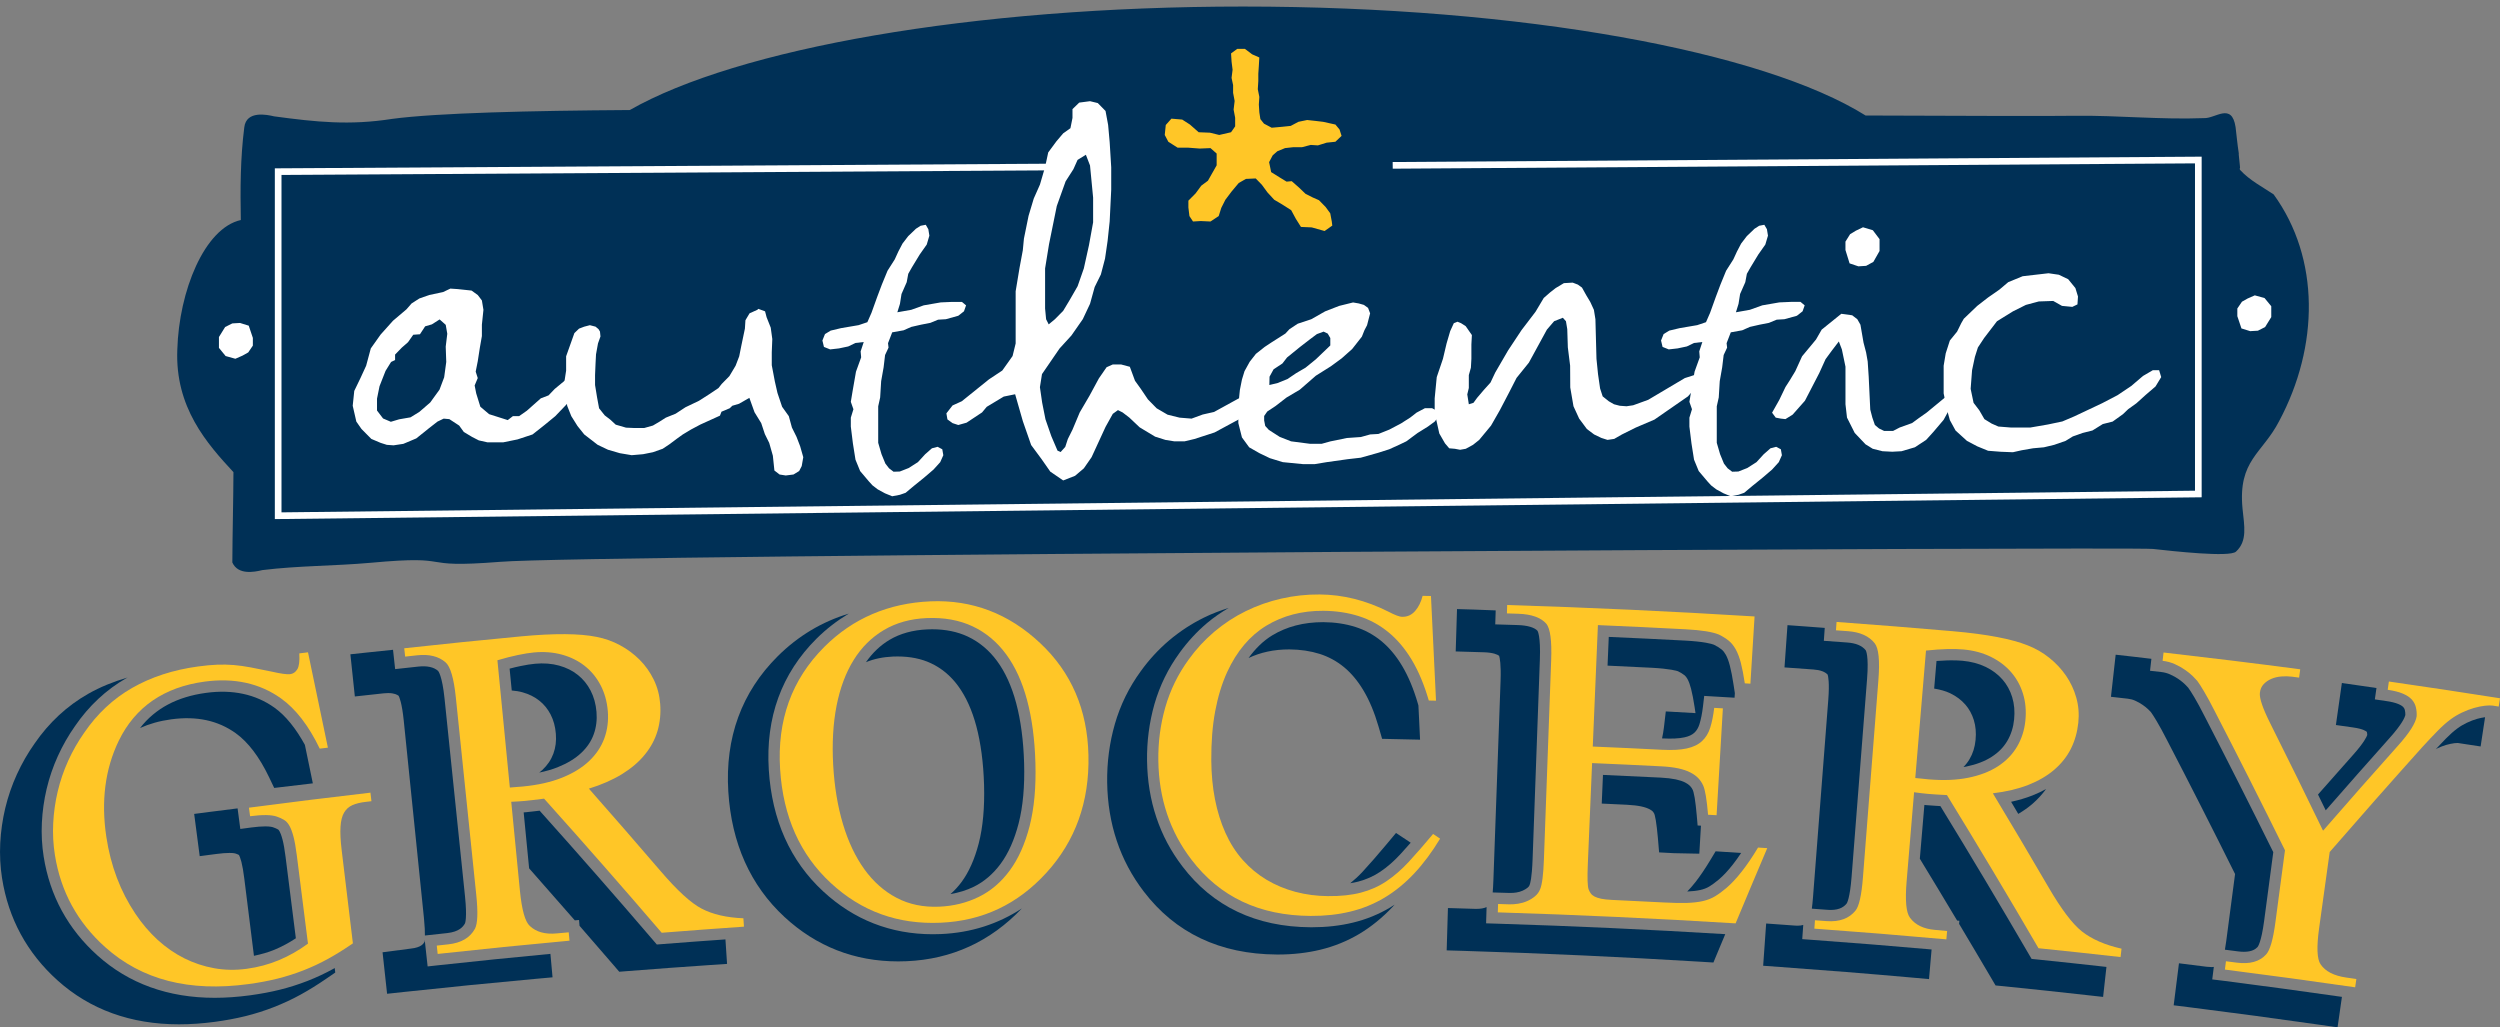 <?xml version="1.0" encoding="utf-8"?>
<!-- Generator: Adobe Illustrator 16.0.0, SVG Export Plug-In . SVG Version: 6.00 Build 0)  -->
<!DOCTYPE svg PUBLIC "-//W3C//DTD SVG 1.1//EN" "http://www.w3.org/Graphics/SVG/1.1/DTD/svg11.dtd">
<svg version="1.1" id="Layer_1" xmlns="http://www.w3.org/2000/svg" xmlns:xlink="http://www.w3.org/1999/xlink" x="0px" y="0px"
	 width="374.758px" height="154px" viewBox="-9.001 0.028 374.758 154" enable-background="new -9.001 0.028 374.758 154"
	 xml:space="preserve">
<rect x="-9.001" y="0.028" width="374.758" height="154" fill="#808080" stroke="none"/>
<g>
	<path fill="#003056" d="M331.827,29.172c-1.662-1.117-3.594-2.109-5.005-3.641c-0.083-0.06-0.116-0.349-0.046-0.273
		c0.08,0.038-0.257-2.389-0.167-2.181c-0.237-1.542-0.365-3.008-0.491-4.004c-0.574-3.742-3.029-1.256-4.728-1.339
		c-6.466,0.254-12.905-0.421-19.254-0.35c-3.739,0.053-15.578,0.029-31.478-0.04c-15.344-9.598-51.351-16.335-93.325-16.335
		c-40.762,0-75.875,6.356-91.922,15.513c-14.714,0.099-28.928,0.427-35.635,1.328c-6.375,0.999-11.367,0.474-17.687-0.381
		c-1.015-0.237-4.166-0.934-4.471,1.646c-0.589,4.61-0.609,9.251-0.518,13.894c-5.479,1.226-9.264,10.693-9.52,19.4
		c-0.367,8.705,4.461,14.127,8.414,18.395c-0.016,4.455-0.149,9.087-0.167,13.541c0.849,1.895,3.247,1.452,4.502,1.141
		c5.458-0.67,10.781-0.606,16.234-1.095c13.297-1.223,6.218,0.905,19.395-0.142c12.5-1.086,244.601-2.267,247.769-1.934
		c2.936,0.326,11.521,1.289,12.452,0.404c1.744-1.592,1.245-3.84,0.982-6.45c-0.695-7.269,2.959-8.213,5.482-13.102
		C338.643,51.944,338.797,38.779,331.827,29.172z"/>
</g>
<g>
	<path fill="none" d="M278.495,132.277c-0.294,3.515,0.151,4.277,0.17,4.306c0.494,0.674,1.323,1.049,2.548,1.155l3.17,0.285
		c-1.856-3.108-3.718-6.19-5.592-9.268L278.495,132.277z"/>
	<path fill="none" d="M286.236,113.839c0.508-0.862,0.802-1.805,0.906-2.887c0.107-1.093,0.019-2.07-0.263-2.988
		c-0.276-0.891-0.695-1.655-1.283-2.328c-0.607-0.688-1.347-1.239-2.266-1.687c-0.708-0.34-1.525-0.553-2.394-0.697l-0.996,11.889
		c0.089,0.007,0.172,0.013,0.247,0.02c0.762,0.069,1.485,0.101,2.18,0.101c1.068,0,2.058-0.094,2.961-0.254
		C285.684,114.648,285.987,114.263,286.236,113.839z"/>
	<path fill="none" d="M70.627,133.381c0.345,3.508,0.919,4.179,0.943,4.203c0.616,0.576,1.523,0.784,2.715,0.674l2.877-0.267
		c-2.271-2.606-4.549-5.204-6.847-7.799L70.627,133.381z"/>
	<path fill="none" d="M240.707,106.674l4.451,0.255l-0.129-0.878c-0.169-1.133-0.355-2.074-0.544-2.797
		c-0.151-0.591-0.333-1.075-0.531-1.441c-0.133-0.238-0.284-0.432-0.424-0.547c-0.27-0.216-0.607-0.422-1-0.615
		c-0.166-0.061-1.2-0.378-3.986-0.524c-2.189-0.118-4.381-0.216-6.571-0.317l-0.447,10.504c2.874,0.122,5.746,0.26,8.615,0.404
		c0.112-0.5,0.212-1.044,0.285-1.662L240.707,106.674z"/>
	<path fill="none" d="M73.947,113.012c0.341-0.933,0.466-1.919,0.375-2.992c-0.09-1.098-0.349-2.042-0.788-2.891
		c-0.436-0.838-0.984-1.511-1.68-2.062c-0.721-0.576-1.542-0.986-2.527-1.26c-0.508-0.143-1.05-0.229-1.616-0.271l1.244,12.727
		c0.094-0.009,0.179-0.016,0.255-0.022c0.933-0.091,1.804-0.231,2.625-0.4c0.156-0.124,0.315-0.251,0.454-0.382
		C73.072,114.721,73.613,113.923,73.947,113.012z"/>
	<path fill="none" d="M135.141,132.24c1.094-1.482,1.958-3.42,2.566-5.766c0.63-2.436,0.9-5.396,0.803-8.801
		c-0.098-3.31-0.489-6.268-1.159-8.784c-0.645-2.415-1.564-4.446-2.734-6.039c-1.126-1.526-2.457-2.637-4.068-3.399
		c-1.43-0.673-3.11-1.015-4.991-1.015c-0.232,0-0.466,0.004-0.703,0.016c-1.493,0.062-2.848,0.346-4.051,0.844
		c-0.132,0.188-0.275,0.369-0.399,0.571c-1.068,1.722-1.855,3.837-2.335,6.289c-0.49,2.5-0.65,5.346-0.478,8.459
		c0.171,3.088,0.64,5.93,1.395,8.449c0.731,2.452,1.725,4.565,2.962,6.28c1.188,1.646,2.616,2.915,4.249,3.772
		c1.597,0.84,3.449,1.216,5.532,1.129c0.598-0.024,1.175-0.098,1.746-0.193C134.074,133.534,134.627,132.937,135.141,132.24z"/>
</g>
<polygon fill="#FFFFFF" points="32.197,77.842 32.197,25.262 32.693,25.259 148.167,24.569 148.172,25.567 33.196,26.254 
	33.196,76.832 320.035,73.586 320.035,24.517 199.775,25.315 199.765,24.316 321.035,23.511 321.035,74.573 320.542,74.579 "/>
<polygon fill="#FFFFFF" points="326.999,49.261 326.382,47.426 326.382,46.273 327.077,45.253 327.921,44.777 329.001,44.302 
	330.465,44.709 331.469,45.933 331.469,47.563 330.543,49.057 329.466,49.601 328.307,49.668 "/>
<polygon fill="#FFFFFF" points="28.286,48.848 28.903,50.683 28.903,51.837 28.21,52.857 27.361,53.334 26.283,53.808 24.82,53.4 
	23.819,52.176 23.819,50.547 24.744,49.051 25.822,48.508 26.976,48.44 "/>
<g>
	<path fill="#FFC627" d="M37.169,97.811c0.999,4.764,1.993,9.527,2.983,14.293c-0.408,0.049-0.815,0.098-1.224,0.148
		c-1.645-3.428-3.58-5.94-5.806-7.531c-3.188-2.275-7.02-3.115-11.461-2.516c-6.083,0.827-10.388,3.797-12.856,8.858
		c-2.065,4.268-2.67,9.08-1.864,14.435c0.657,4.346,2.118,8.181,4.36,11.513c0.989,1.478,2.101,2.78,3.333,3.911
		c1.232,1.117,2.56,2.041,3.978,2.752c1.422,0.711,2.917,1.209,4.493,1.493c1.572,0.282,3.196,0.315,4.872,0.087
		c1.695-0.229,3.301-0.658,4.821-1.291c1.517-0.633,2.974-1.46,4.367-2.481c-0.558-4.408-1.114-8.813-1.672-13.218
		c-0.148-1.168-0.312-2.102-0.493-2.801c-0.184-0.693-0.385-1.244-0.614-1.648c-0.226-0.407-0.499-0.702-0.816-0.889
		c-0.314-0.193-0.673-0.35-1.064-0.484c-0.786-0.285-2.128-0.31-4.02-0.059c-0.056-0.426-0.113-0.857-0.17-1.281
		c6.067-0.798,12.138-1.551,18.214-2.253c0.049,0.429,0.099,0.853,0.149,1.282c-0.288,0.03-0.576,0.066-0.865,0.102
		c-0.79,0.087-1.449,0.254-1.984,0.486c-0.533,0.233-0.951,0.609-1.254,1.125c-0.301,0.515-0.478,1.222-0.533,2.121
		c-0.057,0.894,0,2.053,0.169,3.466c0.563,4.671,1.127,9.338,1.687,14.009c-1.274,0.882-2.514,1.654-3.719,2.319
		c-1.208,0.664-2.441,1.239-3.698,1.73c-1.26,0.491-2.561,0.909-3.908,1.244c-1.347,0.336-2.788,0.606-4.322,0.813
		c-8.874,1.201-16.003-0.615-21.503-5.553c-4.124-3.701-6.65-8.296-7.525-13.823c-0.243-1.546-0.33-3.119-0.25-4.726
		c0.078-1.611,0.303-3.199,0.674-4.768c0.372-1.573,0.893-3.104,1.569-4.597c0.677-1.489,1.475-2.891,2.399-4.202
		c1.955-2.863,4.36-5.109,7.203-6.731c2.846-1.626,6.136-2.701,9.855-3.208c1.105-0.149,2.076-0.24,2.912-0.271
		c0.833-0.031,1.648-0.011,2.451,0.052c0.797,0.068,1.646,0.188,2.539,0.355c0.894,0.173,1.956,0.384,3.182,0.64
		c1.354,0.309,2.265,0.433,2.736,0.375c0.445-0.053,0.803-0.3,1.072-0.732c0.269-0.432,0.369-1.227,0.298-2.382
		C36.296,97.915,36.735,97.865,37.169,97.811z"/>
	<path fill="#FFC627" d="M102.522,138.936c-4.113,0.284-8.224,0.591-12.333,0.915c-5.78-6.745-11.66-13.446-17.631-20.104
		c-0.601,0.08-1.134,0.146-1.606,0.202c-0.473,0.06-0.895,0.103-1.263,0.138c-0.301,0.026-0.626,0.058-0.972,0.075
		c-0.347,0.024-0.709,0.038-1.081,0.054c0.435,4.445,0.868,8.887,1.301,13.33c0.284,2.889,0.778,4.648,1.481,5.283
		c0.962,0.911,2.302,1.284,4.027,1.12c0.602-0.056,1.205-0.113,1.808-0.164c0.037,0.415,0.077,0.833,0.114,1.253
		c-6.591,0.604-13.176,1.267-19.759,1.986c-0.043-0.416-0.089-0.831-0.136-1.249c0.576-0.064,1.155-0.124,1.732-0.188
		c1.929-0.211,3.256-0.986,3.992-2.338c0.402-0.753,0.471-2.433,0.2-5.048c-1.021-9.871-2.043-19.742-3.065-29.615
		c-0.299-2.886-0.815-4.646-1.546-5.274c-1.021-0.894-2.441-1.249-4.255-1.053c-0.6,0.064-1.198,0.131-1.798,0.197
		c-0.046-0.418-0.093-0.835-0.138-1.251c5.823-0.638,11.649-1.23,17.478-1.781c5.051-0.478,8.836-0.438,11.352,0.073
		c1.232,0.237,2.4,0.65,3.504,1.244c1.105,0.591,2.088,1.319,2.951,2.184c0.86,0.862,1.566,1.854,2.113,2.971
		c0.547,1.113,0.869,2.328,0.971,3.639c0.11,1.422-0.023,2.767-0.391,4.037c-0.371,1.267-0.998,2.448-1.883,3.539
		c-0.879,1.094-2.021,2.073-3.42,2.942c-1.399,0.864-3.062,1.597-4.992,2.194c3.623,4.11,7.21,8.234,10.763,12.375
		c2.461,2.873,4.491,4.741,6.113,5.599c1.669,0.876,3.762,1.36,6.283,1.46C102.464,138.102,102.493,138.52,102.522,138.936z
		 M67.426,118.084c0.442-0.044,0.823-0.073,1.147-0.093c0.326-0.022,0.593-0.04,0.8-0.063c2.246-0.216,4.195-0.651,5.854-1.313
		c1.655-0.664,3.016-1.492,4.073-2.494c1.059-1.005,1.823-2.14,2.292-3.422c0.465-1.279,0.638-2.642,0.519-4.086
		c-0.121-1.424-0.478-2.706-1.072-3.851c-0.593-1.142-1.376-2.108-2.357-2.884c-0.979-0.781-2.121-1.351-3.423-1.713
		c-1.301-0.359-2.708-0.471-4.213-0.333c-0.684,0.064-1.48,0.191-2.389,0.38c-0.909,0.189-1.94,0.451-3.094,0.793
		C66.182,105.365,66.806,111.726,67.426,118.084z"/>
	<path fill="#FFC627" d="M130.484,90.17c6.229-0.262,11.734,1.836,16.435,6.257c4.701,4.403,7.088,10.018,7.242,16.814
		c0.16,6.998-1.967,12.856-6.293,17.606c-4.328,4.75-9.599,7.232-15.891,7.501c-6.385,0.275-11.836-1.693-16.435-5.952
		c-4.595-4.25-7.155-9.931-7.604-17.081c-0.458-7.303,1.727-13.433,6.652-18.338C118.862,92.721,124.182,90.437,130.484,90.17z
		 M129.917,92.681c-2.434,0.104-4.575,0.702-6.416,1.789c-1.841,1.088-3.353,2.59-4.54,4.503c-1.183,1.908-2.038,4.197-2.559,6.854
		c-0.521,2.663-0.687,5.623-0.506,8.882c0.182,3.237,0.669,6.182,1.464,8.841c0.791,2.655,1.865,4.914,3.21,6.783
		c1.348,1.872,2.959,3.299,4.837,4.285c1.874,0.986,4.005,1.427,6.395,1.324c2.14-0.091,4.11-0.582,5.915-1.464
		c1.804-0.88,3.353-2.204,4.643-3.957c1.294-1.753,2.285-3.966,2.976-6.641c0.689-2.675,0.985-5.848,0.875-9.514
		c-0.102-3.511-0.516-6.634-1.243-9.364c-0.727-2.733-1.773-5.03-3.142-6.89c-1.366-1.857-3.045-3.258-5.029-4.192
		C134.812,92.986,132.514,92.57,129.917,92.681z"/>
	<path fill="#FFC627" d="M205.505,89.37c0.256,5.232,0.509,10.463,0.757,15.692c-0.361-0.007-0.726-0.016-1.083-0.022
		c-0.679-2.348-1.526-4.374-2.536-6.069c-1.019-1.695-2.188-3.086-3.519-4.173c-1.326-1.086-2.804-1.891-4.43-2.406
		c-1.626-0.518-3.396-0.786-5.313-0.802c-3.217-0.022-6.07,0.727-8.553,2.229c-2.478,1.507-4.439,3.833-5.879,6.965
		c-0.787,1.729-1.384,3.687-1.793,5.875c-0.405,2.19-0.598,4.646-0.58,7.364c0.029,4.146,0.739,7.754,2.11,10.831
		c0.698,1.556,1.567,2.922,2.615,4.1c1.046,1.175,2.229,2.157,3.556,2.95c1.325,0.796,2.771,1.397,4.327,1.815
		c1.563,0.411,3.185,0.626,4.873,0.64c1.915,0.018,3.57-0.158,4.965-0.528c1.397-0.367,2.671-0.936,3.821-1.711
		c1.157-0.775,2.275-1.751,3.364-2.931c1.089-1.182,2.293-2.566,3.617-4.148c0.349,0.238,0.699,0.472,1.051,0.705
		c-1.216,2.015-2.513,3.754-3.893,5.226c-1.38,1.468-2.864,2.675-4.449,3.625c-1.587,0.947-3.298,1.643-5.14,2.087
		c-1.832,0.444-3.809,0.655-5.921,0.644c-7.683-0.046-13.615-2.839-17.888-8.462c-3.2-4.186-4.865-9.12-4.946-14.83
		c-0.04-2.739,0.308-5.403,1.045-7.987c0.74-2.582,1.906-4.968,3.506-7.161c1.113-1.548,2.391-2.937,3.835-4.158
		c1.444-1.22,3.011-2.249,4.7-3.08c1.686-0.831,3.474-1.462,5.343-1.888c1.87-0.43,3.795-0.636,5.76-0.622
		c3.484,0.024,6.914,0.879,10.271,2.563c1.032,0.542,1.733,0.802,2.118,0.784c0.755,0.014,1.389-0.275,1.91-0.866
		c0.52-0.591,0.894-1.347,1.128-2.275C204.67,89.355,205.092,89.362,205.505,89.37z"/>
	<path fill="#FFC627" d="M230.53,93.732c-0.254,6.067-0.509,12.136-0.77,18.205c3.465,0.146,6.929,0.305,10.391,0.484
		c1.511,0.075,2.744,0.014,3.699-0.197c0.957-0.209,1.717-0.573,2.285-1.101c0.566-0.523,0.979-1.197,1.235-2.023
		c0.26-0.824,0.458-1.811,0.594-2.962c0.431,0.024,0.861,0.049,1.3,0.076c-0.317,5.339-0.63,10.677-0.942,16.016
		c-0.425-0.024-0.854-0.049-1.277-0.07c-0.098-1.14-0.209-2.075-0.327-2.795c-0.121-0.723-0.253-1.244-0.397-1.571
		c-0.187-0.42-0.437-0.791-0.74-1.115c-0.309-0.324-0.707-0.611-1.209-0.866c-0.497-0.256-1.102-0.456-1.813-0.611
		c-0.712-0.151-1.56-0.253-2.531-0.3c-3.459-0.178-6.912-0.34-10.369-0.486c-0.216,5.061-0.429,10.12-0.641,15.181
		c-0.084,2.016-0.05,3.264,0.119,3.746c0.077,0.209,0.187,0.406,0.315,0.593c0.124,0.185,0.318,0.35,0.575,0.484
		c0.259,0.134,0.594,0.245,1.016,0.334c0.42,0.084,0.948,0.14,1.586,0.171c2.626,0.12,5.242,0.249,7.865,0.387
		c1.344,0.071,2.468,0.093,3.372,0.066c0.902-0.031,1.7-0.122,2.383-0.275c0.684-0.153,1.291-0.392,1.825-0.711
		c0.533-0.317,1.103-0.735,1.703-1.242c0.75-0.638,1.522-1.464,2.321-2.483c0.802-1.018,1.61-2.216,2.438-3.591
		c0.46,0.031,0.921,0.063,1.379,0.089c-1.594,3.757-3.179,7.517-4.744,11.277c-11.875-0.735-23.758-1.284-35.646-1.65
		c0.014-0.416,0.025-0.833,0.04-1.256c0.544,0.019,1.091,0.036,1.635,0.052c0.434,0.016,0.887-0.016,1.371-0.091
		c0.481-0.078,0.935-0.209,1.364-0.398c0.431-0.188,0.819-0.431,1.173-0.724c0.35-0.296,0.604-0.645,0.758-1.049
		c0.297-0.687,0.49-2.166,0.57-4.431c0.364-9.978,0.729-19.951,1.091-29.927c0.104-2.899-0.136-4.71-0.722-5.437
		c-0.821-0.933-2.224-1.439-4.21-1.502c-0.566-0.02-1.136-0.037-1.702-0.053c0.015-0.42,0.025-0.84,0.038-1.258
		c12.366,0.378,24.73,0.951,37.086,1.715c-0.205,3.359-0.413,6.719-0.625,10.078c-0.28-0.018-0.561-0.035-0.839-0.051
		c-0.186-1.237-0.383-2.26-0.593-3.068c-0.212-0.805-0.464-1.479-0.765-2.021c-0.299-0.54-0.648-0.976-1.056-1.307
		c-0.407-0.329-0.899-0.636-1.472-0.918c-0.949-0.396-2.603-0.662-4.963-0.788C239.313,94.127,234.922,93.916,230.53,93.732z"/>
	<path fill="#FFC627" d="M308.879,143.494c-4.1-0.464-8.203-0.904-12.303-1.324c-4.471-7.681-9.046-15.334-13.723-22.957
		c-0.604-0.029-1.141-0.063-1.614-0.089c-0.478-0.029-0.899-0.064-1.269-0.094c-0.301-0.026-0.626-0.058-0.971-0.102
		c-0.347-0.04-0.703-0.085-1.073-0.141c-0.371,4.446-0.744,8.894-1.117,13.344c-0.245,2.894-0.075,4.715,0.503,5.468
		c0.778,1.066,2.029,1.678,3.758,1.824c0.598,0.054,1.207,0.106,1.807,0.167c-0.039,0.413-0.074,0.828-0.111,1.251
		c-6.594-0.594-13.188-1.129-19.789-1.606c0.029-0.418,0.064-0.836,0.091-1.256c0.584,0.045,1.161,0.083,1.738,0.127
		c1.933,0.143,3.381-0.385,4.343-1.58c0.536-0.664,0.902-2.308,1.108-4.93c0.778-9.891,1.549-19.787,2.324-29.68
		c0.225-2.896,0.037-4.717-0.566-5.468c-0.841-1.064-2.175-1.669-3.994-1.802c-0.603-0.045-1.203-0.092-1.805-0.132
		c0.031-0.42,0.061-0.837,0.089-1.255c5.838,0.425,11.673,0.889,17.51,1.397c5.05,0.442,8.77,1.162,11.148,2.119
		c1.173,0.456,2.248,1.073,3.224,1.854c0.982,0.782,1.82,1.678,2.514,2.682c0.688,1.004,1.208,2.104,1.543,3.304
		c0.336,1.193,0.438,2.443,0.301,3.755c-0.151,1.419-0.522,2.717-1.111,3.898c-0.593,1.18-1.429,2.227-2.49,3.142
		c-1.067,0.92-2.368,1.676-3.899,2.28c-1.53,0.595-3.304,1.018-5.31,1.257c2.826,4.694,5.614,9.396,8.362,14.112
		c1.906,3.269,3.567,5.473,5.01,6.61c1.483,1.159,3.453,2.017,5.917,2.568C308.971,142.659,308.927,143.076,308.879,143.494z
		 M278.105,116.656c0.443,0.033,0.825,0.073,1.146,0.111c0.322,0.042,0.592,0.071,0.796,0.085c2.251,0.192,4.244,0.117,5.995-0.236
		c1.751-0.355,3.234-0.926,4.457-1.719c1.222-0.798,2.177-1.778,2.868-2.955c0.688-1.174,1.106-2.482,1.246-3.924
		c0.138-1.424,0.024-2.751-0.355-3.981c-0.377-1.229-0.978-2.321-1.796-3.262c-0.828-0.946-1.845-1.708-3.059-2.302
		c-1.216-0.589-2.581-0.953-4.088-1.086c-0.687-0.063-1.491-0.082-2.417-0.061c-0.927,0.022-1.991,0.096-3.187,0.225
		C279.176,103.921,278.643,110.286,278.105,116.656z"/>
	<path fill="#FFC627" d="M349.097,102.188c5.56,0.8,11.112,1.638,16.66,2.513c-0.066,0.413-0.133,0.829-0.195,1.242
		c-0.304-0.047-0.608-0.096-0.91-0.145c-0.283-0.042-0.678-0.033-1.179,0.024s-1.041,0.171-1.619,0.333
		c-0.571,0.163-1.174,0.392-1.793,0.687c-0.622,0.294-1.204,0.641-1.737,1.04c-0.568,0.42-1.199,0.976-1.887,1.676
		c-0.69,0.699-1.481,1.532-2.362,2.501c-4.67,5.199-9.282,10.432-13.846,15.688c-0.532,3.817-1.062,7.635-1.591,11.449
		c-0.387,2.806-0.315,4.601,0.224,5.383c0.705,1.058,1.994,1.722,3.873,1.991c0.496,0.07,0.996,0.142,1.491,0.215
		c-0.063,0.414-0.12,0.829-0.182,1.244c-6.505-0.941-13.01-1.826-19.525-2.659c0.049-0.411,0.103-0.828,0.157-1.246
		c0.544,0.071,1.087,0.142,1.632,0.211c1.946,0.249,3.402-0.153,4.374-1.213c0.594-0.629,1.06-2.237,1.404-4.817
		c0.479-3.607,0.958-7.214,1.439-10.817c-3.428-6.945-6.926-13.881-10.5-20.798c-0.632-1.244-1.169-2.237-1.617-2.987
		c-0.443-0.749-0.79-1.287-1.037-1.613c-0.125-0.151-0.338-0.378-0.638-0.676c-0.298-0.295-0.677-0.61-1.142-0.939
		c-0.461-0.324-0.98-0.618-1.556-0.882c-0.58-0.261-1.201-0.429-1.855-0.505c0.043-0.418,0.095-0.833,0.142-1.248
		c6.834,0.781,13.661,1.619,20.486,2.52c-0.059,0.417-0.112,0.83-0.166,1.246c-0.354-0.047-0.703-0.094-1.06-0.14
		c-0.518-0.067-1.05-0.08-1.588-0.034c-0.548,0.045-1.045,0.16-1.5,0.355c-0.453,0.193-0.841,0.458-1.159,0.794
		c-0.317,0.335-0.506,0.762-0.571,1.279c-0.104,0.809,0.426,2.359,1.58,4.657c2.673,5.336,5.303,10.68,7.888,16.036
		c3.711-4.269,7.462-8.522,11.243-12.755c1.706-1.902,2.638-3.366,2.789-4.403c0.023-0.476-0.017-0.925-0.119-1.354
		c-0.105-0.429-0.309-0.815-0.618-1.159c-0.311-0.343-0.762-0.636-1.347-0.883c-0.588-0.246-1.34-0.436-2.256-0.568
		C348.978,103.019,349.037,102.604,349.097,102.188z"/>
</g>
<g>
	<path fill="#003056" d="M37.096,147.072c-1.336,0.521-2.722,0.962-4.113,1.309c-1.397,0.351-2.912,0.633-4.508,0.849
		c-1.827,0.246-3.609,0.373-5.299,0.373c-6.966,0-12.876-2.133-17.563-6.345c-4.427-3.971-7.142-8.961-8.068-14.824
		c-0.263-1.666-0.355-3.372-0.269-5.074c0.082-1.706,0.322-3.415,0.715-5.079c0.398-1.682,0.962-3.33,1.677-4.905
		c0.719-1.582,1.579-3.091,2.557-4.479c2.077-3.044,4.69-5.483,7.749-7.232c0.052-0.028,0.111-0.053,0.165-0.082
		c-2.119,0.62-4.109,1.422-5.917,2.45c-3.183,1.809-5.896,4.333-8.046,7.466c-1.008,1.424-1.901,2.975-2.648,4.614
		c-0.739,1.617-1.324,3.319-1.743,5.062c-0.406,1.706-0.659,3.468-0.751,5.231c-0.087,1.777,0.001,3.544,0.269,5.243
		c0.949,6.072,3.748,11.231,8.321,15.344c4.859,4.368,10.982,6.585,18.197,6.585c1.713,0,3.522-0.122,5.371-0.371
		c1.61-0.215,3.161-0.502,4.613-0.859c1.447-0.36,2.868-0.813,4.223-1.342c1.376-0.536,2.725-1.16,4.009-1.866
		c1.274-0.698,2.602-1.524,3.949-2.451l1.269-0.871l-0.081-0.675c-0.056,0.028-0.116,0.071-0.173,0.1
		C39.728,145.945,38.416,146.558,37.096,147.072z"/>
	<path fill="#003056" d="M32.132,106.103c-2.817-2.009-6.262-2.753-10.245-2.213c-4.359,0.591-7.611,2.337-9.893,5.268
		c1.386-0.624,2.935-1.068,4.685-1.304c3.811-0.512,6.976,0.171,9.647,2.077c1.864,1.335,3.542,3.546,4.99,6.565l0.786,1.644
		l5.792-0.687l-0.561-2.717c-0.209-1.018-0.422-2.035-0.631-3.053C35.345,109.211,33.819,107.309,32.132,106.103z"/>
	<path fill="#003056" d="M35.348,140.68l-1.542-12.204c-0.138-1.094-0.29-1.962-0.453-2.582c-0.181-0.691-0.345-1.064-0.45-1.251
		c-0.094-0.164-0.167-0.24-0.196-0.258c-0.213-0.126-0.459-0.239-0.755-0.338c-0.139-0.049-0.464-0.14-1.195-0.14
		c-0.564,0-1.255,0.054-2.053,0.158l-1.682,0.224l-0.408-3.081c-1.325,0.167-2.668,0.331-3.976,0.5l-2.532,0.329l0.828,6.329
		l2.531-0.329c0.754-0.1,1.404-0.15,1.93-0.15c0.655,0,0.887,0.077,0.94,0.098c0.187,0.066,0.343,0.127,0.483,0.206
		c0.068,0.12,0.206,0.418,0.371,1.049c0.154,0.596,0.299,1.431,0.429,2.481l1.448,11.587c1.063-0.227,2.105-0.507,3.078-0.913
		C33.243,141.939,34.316,141.36,35.348,140.68z"/>
	<path fill="#003056" d="M55.102,144.899l-0.436-3.977c-0.018,0.195-0.033,0.284-0.028,0.284c0,0,0.002,0,0.003-0.003
		c-0.139,0.258-0.47,0.855-2.034,1.018l-4.261,0.558l0.679,6.219l2.525-0.273c6.576-0.708,13.223-1.37,19.75-1.966l2.528-0.227
		l-0.318-3.517c-5.546,0.524-11.146,1.088-16.717,1.697L55.102,144.899z"/>
	<path fill="#003056" d="M60.704,138.44c0.007-0.018,0.344-0.772,0-4.059l-3.064-29.616c-0.359-3.492-0.95-4.147-0.975-4.172
		c-0.658-0.576-1.654-0.78-2.954-0.643l-3.479,0.38l-0.318-2.896c-1.291,0.135-2.578,0.264-3.87,0.404l-2.521,0.271l0.669,6.323
		l4.333-0.474c0.229-0.024,0.445-0.037,0.655-0.037c0.935,0,1.375,0.255,1.577,0.413c0.109,0.202,0.495,1.08,0.762,3.684
		l3.029,29.62c0.127,1.239,0.152,2.066,0.145,2.626l3.327-0.362C59.82,139.706,60.413,138.969,60.704,138.44z"/>
	<path fill="#003056" d="M80.417,106.753c-0.099-1.188-0.398-2.268-0.886-3.208c-0.482-0.929-1.123-1.715-1.905-2.335
		c-0.806-0.645-1.728-1.104-2.822-1.408c-1.094-0.303-2.311-0.396-3.603-0.275c-0.617,0.056-1.357,0.173-2.199,0.349
		c-0.498,0.104-1.037,0.23-1.612,0.384l0.321,3.277c0.566,0.042,1.108,0.129,1.616,0.271c0.984,0.273,1.806,0.684,2.527,1.26
		c0.695,0.551,1.243,1.224,1.68,2.062c0.439,0.849,0.698,1.793,0.788,2.891c0.092,1.073-0.033,2.06-0.375,2.992
		c-0.333,0.911-0.876,1.709-1.659,2.446c-0.14,0.131-0.298,0.258-0.454,0.382c1.012-0.208,1.943-0.473,2.763-0.802
		c1.455-0.587,2.645-1.307,3.533-2.152c0.877-0.829,1.487-1.738,1.864-2.771C80.373,109.077,80.517,107.947,80.417,106.753z"/>
	<path fill="#003056" d="M89.46,141.613l-0.563-0.653c-5.518-6.445-11.238-12.971-17.01-19.411c-0.263,0.031-0.51,0.063-0.743,0.089
		c-0.476,0.06-0.91,0.103-1.289,0.143c-0.118,0.011-0.238,0.021-0.358,0.028l0.818,8.385c2.298,2.595,4.576,5.192,6.847,7.799
		l0.632-0.056l0.078,0.875c1.708,1.967,3.427,3.935,5.107,5.898l0.846,0.987l1.291-0.103c4.111-0.324,8.218-0.627,12.33-0.904
		l2.541-0.169l-0.243-3.673c-3.141,0.223-6.283,0.447-9.421,0.698L89.46,141.613z"/>
	<path fill="#003056" d="M130.82,140.073c-6.293,0-11.824-2.161-16.432-6.43c-4.931-4.565-7.673-10.692-8.145-18.22
		c-0.493-7.821,1.913-14.435,7.146-19.649c1.493-1.486,3.117-2.724,4.847-3.762c-4.006,1.209-7.574,3.331-10.638,6.372
		c-5.427,5.396-7.925,12.229-7.423,20.305c0.483,7.752,3.315,14.072,8.417,18.794c4.776,4.421,10.509,6.663,17.043,6.663
		c0.415,0,0.834-0.012,1.255-0.027c6.771-0.284,12.577-2.959,17.286-7.911c-3.577,2.344-7.629,3.644-12.126,3.839
		C131.635,140.064,131.226,140.073,130.82,140.073z"/>
	<path fill="#003056" d="M144.516,114.416c-0.099-3.372-0.498-6.395-1.187-8.978c-0.67-2.518-1.635-4.646-2.868-6.321
		c-1.194-1.622-2.669-2.854-4.385-3.664c-1.542-0.726-3.341-1.095-5.344-1.095c-0.246,0-0.491,0.007-0.74,0.018
		c-2.142,0.094-4.035,0.613-5.623,1.551c-1.401,0.831-2.586,1.971-3.563,3.366c1.203-0.496,2.559-0.78,4.051-0.845
		c0.237-0.011,0.471-0.013,0.704-0.013c1.88,0,3.56,0.34,4.99,1.015c1.612,0.76,2.943,1.871,4.069,3.399
		c1.169,1.591,2.09,3.624,2.734,6.039c0.669,2.517,1.06,5.472,1.159,8.782c0.097,3.406-0.173,6.372-0.803,8.801
		c-0.61,2.348-1.472,4.285-2.567,5.768c-0.514,0.692-1.067,1.293-1.663,1.811c1.235-0.207,2.41-0.564,3.495-1.094
		c1.547-0.762,2.899-1.921,4.021-3.441c1.161-1.57,2.067-3.607,2.7-6.059C144.343,120.94,144.62,117.898,144.516,114.416z"/>
	<path fill="#003056" d="M201.181,99.844c-0.907-1.52-1.963-2.775-3.132-3.732c-1.162-0.949-2.463-1.655-3.868-2.1
		c-1.462-0.467-3.079-0.709-4.812-0.722c-0.005,0-0.005,0-0.005,0c-2.953,0-5.483,0.666-7.655,1.983
		c-1.352,0.822-2.527,1.982-3.545,3.393c1.78-0.844,3.793-1.291,6.104-1.291h0.002c1.643,0.012,3.184,0.24,4.57,0.678
		c1.308,0.418,2.521,1.075,3.595,1.953c1.098,0.896,2.091,2.077,2.946,3.513c0.895,1.488,1.661,3.328,2.281,5.463l0.522,1.798
		l5.688,0.127l-0.128-2.729c-0.04-0.798-0.079-1.593-0.119-2.391l-0.076-0.275C202.91,103.31,202.112,101.404,201.181,99.844z"/>
	<path fill="#003056" d="M197.897,130.71c1.045-0.697,2.075-1.6,3.06-2.673c0.474-0.511,0.977-1.075,1.508-1.684l-2.199-1.462
		l-1.46,1.748c-1.313,1.566-2.502,2.931-3.541,4.055c-0.61,0.662-1.233,1.223-1.861,1.733c0.413-0.066,0.813-0.143,1.181-0.24
		C195.803,131.868,196.912,131.375,197.897,130.71z"/>
	<path fill="#003056" d="M193.794,138.335c-1.901,0.463-3.97,0.693-6.158,0.693h-0.171c-8.192-0.049-14.664-3.121-19.227-9.134
		c-3.427-4.48-5.207-9.807-5.293-15.836c-0.04-2.897,0.333-5.75,1.108-8.474c0.796-2.773,2.063-5.359,3.77-7.698
		c1.183-1.645,2.567-3.148,4.109-4.455c1.015-0.855,2.108-1.595,3.233-2.272c-1.261,0.402-2.496,0.862-3.665,1.439
		c-1.863,0.913-3.621,2.062-5.234,3.419c-1.595,1.355-3.028,2.911-4.244,4.602c-1.771,2.417-3.086,5.097-3.907,7.963
		c-0.802,2.797-1.188,5.736-1.148,8.723c0.087,6.214,1.929,11.713,5.47,16.343c4.741,6.231,11.448,9.413,19.934,9.465l0.202,0.002
		c2.239,0,4.374-0.242,6.348-0.72c2.074-0.498,4.041-1.3,5.855-2.377c1.789-1.073,3.471-2.442,5.004-4.073
		c0.091-0.098,0.183-0.208,0.274-0.309c-0.217,0.14-0.43,0.289-0.646,0.418C197.678,137.087,195.789,137.856,193.794,138.335z"/>
	<path fill="#003056" d="M250.313,99.824c-0.173-0.669-0.375-1.218-0.604-1.634c-0.192-0.344-0.405-0.615-0.643-0.809
		c-0.307-0.244-0.695-0.486-1.148-0.708c-0.341-0.139-1.498-0.467-4.306-0.618c-3.817-0.202-7.64-0.387-11.455-0.553l-0.181,4.306
		c2.191,0.102,4.383,0.199,6.572,0.317c2.784,0.146,3.818,0.464,3.983,0.524c0.394,0.193,0.731,0.399,1,0.615
		c0.142,0.115,0.291,0.309,0.424,0.547c0.2,0.366,0.38,0.851,0.533,1.441c0.189,0.723,0.371,1.664,0.543,2.797l0.129,0.878
		l-4.452-0.255l-0.278,2.381c-0.073,0.618-0.174,1.162-0.285,1.662c0.033,0.002,0.063,0.005,0.098,0.005
		c1.343,0.068,2.449,0.018,3.247-0.16c0.653-0.138,1.154-0.371,1.493-0.687c0.351-0.322,0.602-0.742,0.769-1.28
		c0.227-0.732,0.407-1.628,0.528-2.657l0.187-1.588l4.551,0.269l0.042-0.685l-0.187-1.222
		C250.692,101.531,250.504,100.557,250.313,99.824z"/>
	<path fill="#003056" d="M218.313,133.815c0.331-0.054,0.647-0.141,0.929-0.27c0.29-0.122,0.546-0.284,0.782-0.478
		c0.124-0.104,0.206-0.216,0.254-0.34c0.104-0.246,0.358-1.04,0.461-3.893l1.091-29.927c0.131-3.543-0.333-4.29-0.355-4.318
		c-0.438-0.494-1.468-0.813-2.936-0.862l-3.396-0.103l0.065-2.095c-1.085-0.038-2.174-0.092-3.251-0.125l-2.546-0.075l-0.198,6.352
		l4.247,0.125c1.411,0.047,2.021,0.347,2.264,0.528c0.093,0.296,0.306,1.277,0.215,3.772l-1.078,29.927
		c-0.025,0.733-0.065,1.309-0.104,1.777l2.493,0.073C217.681,133.897,217.993,133.864,218.313,133.815z"/>
	<path fill="#003056" d="M245.351,122.299c-0.094-1.082-0.199-1.971-0.308-2.659c-0.14-0.805-0.251-1.1-0.277-1.167
		c-0.104-0.233-0.245-0.441-0.423-0.629c-0.17-0.178-0.422-0.355-0.745-0.523c-0.356-0.183-0.83-0.338-1.398-0.463
		c-0.618-0.126-1.384-0.22-2.259-0.264c-2.883-0.145-5.771-0.282-8.653-0.404l-0.184,4.297c1.26,0.06,2.524,0.115,3.782,0.178
		c0.846,0.044,1.563,0.126,2.128,0.246c0.62,0.136,1,0.289,1.188,0.387c0.325,0.164,0.476,0.295,0.532,0.354
		c0.106,0.113,0.187,0.244,0.255,0.384c0.005,0.009,0.096,0.247,0.221,0.967c0.108,0.669,0.213,1.535,0.307,2.595l0.187,2.206
		l2.208,0.118l3.82,0.078l0.245-4.202l-0.499-0.026L245.351,122.299z"/>
	<path fill="#003056" d="M213.77,138.438l0.074-2.433c-0.207,0.091-0.444,0.164-0.694,0.204c-0.277,0.042-0.526,0.063-0.915,0.063
		l-4.185-0.127l-0.189,6.35l2.539,0.073c11.849,0.36,23.837,0.913,35.637,1.633l1.809,0.111l0.696-1.675
		c0.358-0.86,0.724-1.718,1.08-2.577c-11.306-0.687-22.781-1.218-34.154-1.568L213.77,138.438z"/>
	<path fill="#003056" d="M247.201,132.935c0.445-0.27,0.946-0.636,1.482-1.087c0.654-0.558,1.357-1.309,2.078-2.229
		c0.402-0.509,0.813-1.093,1.238-1.726l-3.824-0.251l-0.8,1.33c-0.783,1.298-1.543,2.42-2.262,3.335
		c-0.409,0.52-0.804,0.964-1.193,1.362c0.749-0.031,1.406-0.104,1.952-0.227C246.376,133.327,246.821,133.161,247.201,132.935z"/>
	<path fill="#003056" d="M261.161,140.808l0.151-2.128c-0.23,0.066-0.501,0.113-0.862,0.113c-0.133,0-0.271-0.007-0.408-0.02
		l-4.29-0.31l-0.45,6.334l2.538,0.183c6.546,0.469,13.2,1.002,19.781,1.589l2.543,0.227l0.387-4.441
		c-5.884-0.518-11.822-1-17.699-1.424L261.161,140.808z"/>
	<path fill="#003056" d="M291.905,111.086c0.559-0.955,0.903-2.04,1.019-3.235c0.117-1.19,0.018-2.308-0.291-3.313
		c-0.306-1.002-0.792-1.891-1.453-2.644c-0.678-0.777-1.502-1.397-2.524-1.896c-1.021-0.493-2.201-0.804-3.491-0.92
		c-0.462-0.042-0.985-0.062-1.565-0.062l-0.661,0.006c-0.511,0.014-1.065,0.045-1.651,0.09l-0.352,4.137
		c0.869,0.145,1.685,0.357,2.395,0.697c0.921,0.446,1.658,0.998,2.265,1.687c0.589,0.673,1.008,1.438,1.284,2.328
		c0.281,0.918,0.37,1.896,0.263,2.988c-0.104,1.082-0.399,2.024-0.907,2.886c-0.248,0.425-0.55,0.812-0.906,1.167
		c0.122-0.022,0.262-0.031,0.375-0.054c1.536-0.311,2.839-0.809,3.87-1.481C290.589,112.813,291.349,112.034,291.905,111.086z"/>
	<path fill="#003056" d="M292.47,120.22c0.362,0.602,0.713,1.208,1.073,1.814c0.78-0.455,1.494-0.962,2.131-1.509
		c0.783-0.677,1.46-1.428,2.046-2.228c-0.64,0.355-1.321,0.687-2.057,0.975C294.687,119.653,293.618,119.971,292.47,120.22z"/>
	<path fill="#003056" d="M295.54,143.77l-0.438-0.746c-4.298-7.386-8.749-14.839-13.234-22.162
		c-0.264-0.014-0.514-0.026-0.746-0.044c-0.48-0.024-0.916-0.061-1.303-0.092c-0.109-0.013-0.229-0.024-0.349-0.035l-0.682,8.064
		c1.874,3.077,3.735,6.159,5.592,9.268l0.333,0.03l-0.04,0.465c1.611,2.706,3.227,5.412,4.81,8.116l0.654,1.117l1.289,0.124
		c4.101,0.416,8.202,0.855,12.299,1.312l2.536,0.282l0.501-4.497c-3.455-0.387-6.909-0.762-10.361-1.113L295.54,143.77z"/>
	<path fill="#003056" d="M265.404,136.434c1.466,0,2.084-0.554,2.419-0.971c0.045-0.064,0.482-0.758,0.736-3.999l2.322-29.679
		c0.275-3.503-0.185-4.252-0.206-4.283c-0.542-0.682-1.451-1.064-2.784-1.162l-3.491-0.253l0.134-1.936
		c-1.011-0.073-2.03-0.155-3.042-0.229l-2.542-0.183l-0.45,6.335l4.344,0.313c1.009,0.073,1.718,0.331,2.127,0.77
		c0.072,0.224,0.294,1.159,0.094,3.761l-2.297,29.683c-0.051,0.655-0.112,1.19-0.17,1.638l2.333,0.171
		C265.094,136.427,265.247,136.434,265.404,136.434z"/>
	<path fill="#003056" d="M327.37,142.705c1.237,0,1.768-0.42,2.058-0.732c0.028-0.036,0.544-0.674,0.971-3.896l1.372-10.307
		c-3.346-6.775-6.798-13.604-10.26-20.307c-0.615-1.215-1.137-2.177-1.571-2.905c-0.397-0.669-0.708-1.158-0.929-1.451
		c-0.061-0.066-0.236-0.251-0.481-0.5c-0.239-0.233-0.55-0.491-0.925-0.755c-0.368-0.258-0.802-0.503-1.284-0.72
		c-0.404-0.188-0.862-0.31-1.34-0.365l-1.684-0.19l0.204-1.791c-0.938-0.108-1.889-0.225-2.821-0.331l-2.535-0.286l-0.706,6.31
		l2.526,0.286c0.397,0.045,0.771,0.145,1.095,0.294c0.424,0.19,0.815,0.41,1.141,0.64c0.335,0.233,0.621,0.469,0.818,0.659
		c0.217,0.221,0.378,0.383,0.402,0.409c0.214,0.282,0.502,0.744,0.882,1.38c0.432,0.715,0.94,1.662,1.554,2.854
		c3.436,6.616,6.859,13.355,10.185,20.047l-1.324,10.054c-0.067,0.502-0.13,0.915-0.199,1.288l2.001,0.258
		C326.814,142.686,327.1,142.705,327.37,142.705z"/>
	<path fill="#003056" d="M349.199,110.666c1.91-2.129,2.292-3.119,2.37-3.45c0.002-0.28-0.023-0.536-0.08-0.78
		c-0.037-0.146-0.114-0.284-0.233-0.418c-0.073-0.084-0.274-0.258-0.737-0.453c-0.451-0.188-1.069-0.342-1.84-0.451l-1.682-0.244
		l0.243-1.706c-0.888-0.129-1.773-0.263-2.66-0.387l-2.528-0.36l-0.894,6.295l2.532,0.357c0.872,0.122,1.366,0.277,1.638,0.394
		c0.326,0.136,0.434,0.235,0.472,0.286c0.033,0.143,0.053,0.296,0.056,0.46c-0.081,0.258-0.48,1.14-2.146,3.004
		c-1.735,1.946-3.483,3.926-5.235,5.916c0.385,0.787,0.782,1.591,1.158,2.371C342.799,117.873,345.986,114.268,349.199,110.666z"/>
	<path fill="#003056" d="M322.621,146.845l0.237-1.873c-0.111,0.009-0.197,0.024-0.33,0.024c-0.232,0-0.478-0.018-0.734-0.047
		l-4.162-0.521l-0.791,6.298l2.521,0.315c6.521,0.82,13.09,1.704,19.525,2.626l2.521,0.36l0.654-4.565
		c-5.9-0.845-11.861-1.657-17.759-2.411L322.621,146.845z"/>
	<path fill="#003056" d="M360.787,108.375c-0.512,0.244-1.005,0.535-1.451,0.871c-0.516,0.378-1.087,0.889-1.692,1.5
		c-0.453,0.464-0.971,1.011-1.518,1.593c0.065-0.031,0.118-0.075,0.178-0.106c0.491-0.233,0.962-0.413,1.389-0.54
		c0.454-0.125,0.873-0.214,1.243-0.26c0.172-0.021,0.32-0.031,0.479-0.031l3.437,0.524l0.667-4.386
		c-0.373,0.049-0.765,0.126-1.198,0.246C361.838,107.922,361.323,108.122,360.787,108.375z"/>
</g>
<g>
	<path fill="#FFFFFF" d="M45.19,64.338l-0.775-1.112l-0.543-2.374l0.232-2.224l0.929-1.925l0.852-1.852l0.698-2.596l1.47-2.074
		l1.86-2.075l2.012-1.705l0.775-0.888l1.162-0.743l1.473-0.518l2.089-0.445l1.085-0.518l1.085,0.073l2.092,0.222l0.929,0.667
		l0.62,0.815l0.232,1.406l-0.232,2.225v1.705l-0.311,1.779l-0.31,2l-0.309,1.556l0.309,0.964l-0.465,1.111L62.385,59l0.62,2
		l1.318,1.114l2.788,0.888l0.772-0.592h0.931l1.161-0.814l2.092-1.855l1.162-0.445l0.925-0.967l1.785-1.479l0.464-0.592l0.853-0.592
		l1.007,0.075l0.388,0.519v0.593l-0.388,0.963l-0.772,1.039l-1.551,1.778l-1.704,1.78l-1.626,1.334l-1.784,1.409l-2.245,0.741
		l-2.169,0.443h-2.322l-1.317-0.296l-1.008-0.518l-1.237-0.741l-0.7-0.964l-1.469-0.963l-0.854-0.076l-0.929,0.446l-1.238,0.963
		l-1.938,1.556l-1.937,0.815l-1.469,0.222l-1.008-0.073l-0.929-0.296l-1.394-0.592L45.19,64.338z M48.42,62.758l1.17,0.498
		l1.242-0.372l1.707-0.296l1.321-0.815l1.627-1.407l1.398-1.93l0.697-1.852l0.312-2.297l-0.08-2.299l0.234-1.928l-0.231-1.334
		l-0.916-0.815l-1.161,0.741l-1.012,0.296l-0.777,1.188l-1.007,0.073l-0.778,1.114l-0.932,0.815l-1.01,1.041v0.816l-0.604,0.296
		l-0.827,1.336l-0.904,2.303l-0.375,1.857v1.78L48.42,62.758z"/>
	<path fill="#FFFFFF" d="M77.101,49.959l0.696-0.667l0.775-0.296l0.851-0.222l0.852,0.221l0.441,0.369l0.222,0.367l0.073,0.735
		l-0.372,1.043l-0.295,1.636l-0.073,1.409L80.2,56.261v1.486l0.302,1.854l0.302,1.633l0.843,1.058l0.859,0.66l0.79,0.733
		l1.545,0.449l1.317,0.057h1.397l1.317-0.371l1.005-0.592l0.93-0.593l1.473-0.593l1.471-0.965l2.015-0.962l1.627-1.039l1.316-0.889
		l0.465-0.593l1.164-1.185l0.928-1.556l0.542-1.41l0.311-1.557l0.542-2.594l0.08-1.26l0.619-1.038l1.162-0.521l0.156-0.146
		l1.005,0.371l0.232,0.886l0.619,1.56l0.234,1.706l-0.079,2v1.927l0.464,2.445l0.388,1.706l0.696,2.076l1.006,1.408l0.466,1.706
		l0.696,1.407l0.541,1.409l0.465,1.629l-0.233,1.333l-0.384,0.743l-0.85,0.52l-1.161,0.146l-0.925-0.146l-0.774-0.597l-0.232-2.224
		l-0.545-1.913l-0.657-1.33l-0.542-1.638l-1.005-1.633l-0.773-2.156l-1.55,0.889l-1.004,0.295l-0.384,0.373l-1.239,0.52
		l-0.232,0.592l-2.939,1.335l-1.39,0.739l-1.237,0.743l-0.928,0.667l-1.084,0.813l-1.004,0.668l-1.47,0.519l-1.47,0.295
		l-1.702,0.148l-1.78-0.299l-1.779-0.518l-1.551-0.74l-2.012-1.556l-1.008-1.261l-0.93-1.482l-0.619-1.559l-0.155-1.63l-0.309-1.632
		l0.309-2v-2.149L77.101,49.959z"/>
	<path fill="#FFFFFF" d="M124.743,49.846l-0.627,1.626l0.076,0.667l-0.518,1.109l-0.219,1.847l-0.368,2.072l-0.149,2.438
		l-0.294,1.331v1.108v4.363l0.495,1.7l0.579,1.412l0.548,0.707l0.68,0.515l0.932-0.029l1.321-0.519l1.398-0.888l1.089-1.188
		l1.013-0.889l0.853-0.222l0.699,0.372l0.154,0.888l-0.464,1.04l-1.006,1.111l-1.472,1.26l-1.471,1.188l-1.239,1.036l-0.854,0.297
		l-1.161,0.223l-1.085-0.445l-1.085-0.592l-0.776-0.594l-0.541-0.593l-1.317-1.555l-0.696-1.705l-0.388-2.446l-0.311-2.52v-1.334
		l0.389-1.261l-0.389-1.111l0.257-1.559l0.517-2.964l0.776-2.148l-0.079-0.89l0.465-1.409l-1.238,0.146l-1.085,0.521l-1.394,0.294
		l-1.318,0.149l-0.929-0.372l-0.232-0.962l0.388-0.965l0.852-0.519l1.55-0.369l2.633-0.448l1.317-0.444l0.618-1.408l0.853-2.374
		l0.698-1.852l0.853-2.076l1.084-1.705l0.541-1.186l0.621-1.186l0.853-1.111l1.162-1.112l0.696-0.445l0.776-0.148l0.384,0.666
		l0.156,0.963l-0.393,1.332l-1.057,1.501l-1.17,1.926l-0.545,0.961l-0.233,1.256l-0.78,1.775l-0.233,1.48l-0.391,1.257l2.093-0.372
		l1.858-0.667l2.557-0.443l1.704-0.074h1.47l0.621,0.518l-0.313,0.891l-0.852,0.667l-1.862,0.518l-1.165,0.07l-1.163,0.478
		l-1.398,0.273l-1.463,0.334l-1.151,0.509L124.743,49.846z"/>
	<path fill="#FFFFFF" d="M154.399,15.197l1.162,0.281l1.162,1.185l0.389,2.095l0.232,2.583l0.231,3.771v3.353l-0.231,4.746
		l-0.311,2.931l-0.386,2.656l-0.621,2.372l-0.93,1.884l-0.696,2.514l-1.085,2.305l-1.703,2.444l-1.782,1.953l-2.633,3.839
		l-0.31,1.958l0.333,2.304l0.498,2.512l0.879,2.531l0.928,2.166l0.464,0.21l0.696-0.77l0.388-1.186l0.696-1.395l1.085-2.587
		l1.47-2.512l1.397-2.583l1.159-1.68l0.931-0.417h1.237l1.317,0.349l0.773,2.095l0.852,1.185l1.085,1.607l1.308,1.336l1.638,0.957
		l1.798,0.445l1.798,0.146l1.679-0.616l1.693-0.381l3.687-2.025l1.168-0.122l0.545,0.626l0.468,0.489l-0.157,0.63l-0.463,0.627
		l-0.93,0.559l-4.239,2.287l-3.022,0.98l-1.47,0.35h-1.55l-1.317-0.21l-1.551-0.49l-2.321-1.397l-1.55-1.465l-1.008-0.77
		l-0.696-0.348l-0.773,0.56l-1.086,1.954l-2.091,4.54l-1.162,1.674l-1.316,1.12l-1.781,0.697l-1.937-1.327l-1.316-1.885l-1.55-2.097
		l-1.24-3.563l-1.161-4.049l-1.706,0.348l-2.555,1.539l-0.697,0.836l-2.324,1.539l-1.24,0.348l-0.852-0.279l-0.774-0.56
		l-0.155-0.909l0.922-1.185l1.386-0.63l4.074-3.281l2-1.328l1.537-2.166l0.462-1.886v-3.771v-4.052l0.579-3.492l0.494-2.654
		l0.167-1.745l0.696-3.422l0.776-2.584l0.929-2.095l0.776-2.654l0.464-2.166l1.236-1.676l1.009-1.187l1.085-0.77l0.308-1.535v-1.326
		l1.008-0.977L154.399,15.197z M153.776,23.226l-1.245,0.771l-0.624,1.395l-1.167,1.817l-1.324,3.697l-1.164,5.729l-0.59,3.635v3.42
		v2.584l0.152,1.608l0.388,0.77l0.929-0.77l1.241-1.257l1.006-1.675l1.162-2.024l0.928-2.657l0.773-3.492l0.62-3.42v-3.701
		l-0.309-3.215l-0.155-1.605L153.776,23.226z"/>
	<path fill="#FFFFFF" d="M205.054,63.968l-1.547,0.962l-1.703,1.261l-1.086,0.52l-1.473,0.667l-1.625,0.518l-2.633,0.742
		l-1.938,0.221l-3.173,0.447l-1.781,0.295h-1.782l-3.02-0.295l-1.936-0.595l-1.548-0.743l-1.551-0.885l-1.086-1.483l-0.541-2.149
		v-2.668l0.231-2.297l0.31-1.559l0.386-1.26l0.779-1.407l0.928-1.188l1.314-1.038l1.007-0.667l2.095-1.333l0.62-0.667l1.237-0.814
		l2.016-0.667l2.091-1.185l2.093-0.815l2.092-0.518l0.853,0.147l0.772,0.221l0.622,0.447l0.309,0.816l-0.46,1.785l-0.389,0.742
		l-0.387,0.969l-1.457,1.855l-1.566,1.393l-1.624,1.192l-2.252,1.414l-2.4,2.089l-2.013,1.193l-1.631,1.264l-1.242,0.822
		l-0.464,0.67v0.67l0.158,0.818l0.546,0.599l1.626,1.043l1.705,0.67l2.867,0.372h1.709l1.313-0.364l2.481-0.508l2.091-0.146
		l1.392-0.388l1.242-0.073l1.635-0.653l1.755-0.925l1.395-0.892l0.937-0.73l1.242-0.656h1.089l0.696,0.372l0.31,0.814l-0.619,0.815
		L205.054,63.968z M181.278,57.743l1.238-0.298l1.471-0.593l1.315-0.889l1.396-0.815l1.551-1.26l2.167-2.075v-1.112l-0.388-0.667
		l-0.615-0.295l-1.007,0.371l-1,0.747l-1.546,1.194l-1.929,1.566l-0.693,0.896l-1.326,0.877l-0.606,1.105L181.278,57.743z"/>
	<path fill="#FFFFFF" d="M207.608,66.488l-0.853-1.482l-0.693-3.114v-2.149l0.309-3.185l0.93-2.744l0.544-2.3l0.544-1.853
		l0.542-1.186l0.546-0.221l0.541,0.221l0.695,0.447l0.926,1.333l-0.074,1.407v2.151l-0.074,1.333l-0.311,1.112v1.927l-0.232,0.962
		l0.232,1.483l0.699-0.22l0.541-0.742l1.01-1.186l1.002-1.113l0.7-1.483l1.937-3.334l2.014-3.041l2.092-2.742l1.238-2.076
		l0.931-0.815l0.854-0.667l1.235-0.74l1.317-0.076l0.779,0.298l0.616,0.446l0.618,1.111l0.622,1.039l0.546,1.185l0.227,1.408
		l0.158,5.931l0.232,2.296l0.311,2.153l0.386,1.184l0.93,0.742l0.774,0.443l0.853,0.221l1.011,0.076l1.002-0.148l2.249-0.815
		l5.496-3.261l1.397-0.446h0.929l-0.23,1.334l-1.623,1.853l-5.028,3.484l-2.782,1.187l-2.087,1.039l-1.163,0.667l-1.003,0.149
		l-0.928-0.297l-1.082-0.521l-1.08-0.813l-1.161-1.561l-0.85-1.852l-0.483-2.817l-0.019-3.259l-0.343-2.746l-0.087-2.743
		l-0.196-1.179l-0.463-0.521l-1.308,0.518l-1.082,1.257l-2.704,4.954l-1.849,2.292l-1.111,2.173l-1.395,2.666l-1.314,2.3
		l-1.778,2.15l-0.929,0.74l-1.085,0.593l-0.851,0.148l-0.775-0.148l-0.854-0.074L207.608,66.488z"/>
	<path fill="#FFFFFF" d="M250.45,49.846l-0.628,1.626l0.076,0.667l-0.517,1.109l-0.222,1.847l-0.365,2.072l-0.148,2.438
		l-0.298,1.331v1.108v4.363l0.496,1.7l0.578,1.412l0.55,0.707l0.683,0.515l0.929-0.029l1.321-0.519l1.398-0.888l1.086-1.188
		l1.013-0.889l0.855-0.222l0.699,0.372l0.155,0.888l-0.463,1.04l-1.008,1.111l-1.474,1.26l-1.473,1.188L252.46,73.9l-0.854,0.297
		l-1.161,0.223l-1.087-0.445l-1.084-0.592l-0.775-0.594l-0.542-0.593l-1.315-1.555l-0.701-1.705l-0.386-2.446l-0.309-2.52v-1.334
		l0.387-1.261l-0.387-1.111l0.258-1.559l0.518-2.964l0.774-2.148l-0.074-0.89l0.464-1.409l-1.241,0.146l-1.08,0.521l-1.398,0.294
		l-1.317,0.149l-0.928-0.372l-0.229-0.962l0.387-0.965l0.852-0.519l1.551-0.369l2.631-0.448l1.318-0.444l0.614-1.408l0.854-2.374
		l0.697-1.852l0.849-2.076l1.086-1.705l0.546-1.186l0.622-1.186l0.849-1.111l1.16-1.112l0.697-0.445l0.771-0.148l0.389,0.666
		l0.157,0.963l-0.395,1.332l-1.056,1.501l-1.167,1.926l-0.546,0.961l-0.235,1.256l-0.782,1.775l-0.234,1.48l-0.39,1.257l2.093-0.372
		l1.859-0.667l2.559-0.443l1.701-0.074h1.473l0.621,0.518l-0.313,0.891l-0.851,0.667l-1.866,0.518l-1.162,0.07l-1.164,0.478
		l-1.396,0.273l-1.464,0.334l-1.151,0.509L250.45,49.846z"/>
	<path fill="#FFFFFF" d="M256.64,61.892l1.083-1.926l0.926-1.927l0.62-0.963l0.854-1.409l1.011-2.224l2.09-2.52l0.851-1.483
		l2.943-2.373l1.632,0.225l0.771,0.595l0.464,0.819l0.463,2.681l0.389,1.487l0.235,1.34l0.153,2.305l0.233,4.911l0.31,1.193
		l0.386,1.116l0.62,0.521l0.772,0.372h1.322l1.004-0.519l1.858-0.667l1.009-0.742l1.159-0.815l2.924-2.409l0.563,0.377l0.158,1.113
		l-1.085,1.991l-1.541,1.819l-1.078,1.187l-1.692,1.112l-2.004,0.591l-1.391,0.075l-1.465-0.075l-1.462-0.37l-1.079-0.668
		l-1.618-1.706l-1.156-2.296l-0.229-2.002v-2.294v-1.557v-1.779l-0.54-2.593l-0.455-1.188l-1.071,1.402l-0.918,1.25l-0.939,2.072
		l-2.153,4.161l-1.844,2.083l-1.077,0.671l-0.695-0.076l-0.765-0.146L256.64,61.892z M268.257,39.509l-0.619-2.001v-1.26
		l0.694-1.112l0.854-0.52l1.083-0.519l1.473,0.444l1.007,1.334v1.779l-0.927,1.632l-1.086,0.593l-1.16,0.073L268.257,39.509z"/>
	<path fill="#FFFFFF" d="M285.379,47.81l2.013-1.927l1.625-1.26l1.705-1.187l1.317-1.112l2.166-0.889l3.873-0.447l1.548,0.224
		l1.397,0.667l1.085,1.333l0.387,1.261l-0.078,1.184l-0.773,0.372l-1.546-0.147l-1.316-0.741l-2.163,0.075l-1.936,0.518
		l-1.934,0.966l-2.396,1.482l-1.931,2.522l-0.929,1.41l-0.45,1.412l-0.425,1.991l-0.213,2.799l0.438,2.096l0.85,1.111l0.774,1.334
		l1.084,0.667l1.007,0.444l1.86,0.147h2.94l2.631-0.455l2.164-0.455l1.779-0.758l4.179-1.973l2.322-1.211l2.044-1.374l1.762-1.503
		l1.484-0.869h0.933l0.313,1.039l-0.854,1.406l-1.468,1.26l-1.397,1.261l-1.239,0.889l-0.774,0.743l-1.549,1.111l-1.474,0.37
		l-1.55,0.964l-1.466,0.369l-1.476,0.521l-1.082,0.666l-1.706,0.594l-1.549,0.372l-1.626,0.146l-1.704,0.297l-1.317,0.296
		l-1.857-0.073L289.02,67.6l-1.625-0.667l-1.545-0.816l-1.709-1.555l-0.851-1.558l-0.387-1.406l-0.544-2.595v-2.444v-1.705
		L282.668,53l0.62-1.927l1.086-1.334l0.62-1.261L285.379,47.81z"/>
</g>
<g>
	<path fill="#FFC627" d="M191.178,21.278l-1.31,0.136l-1.309,0.408l-1.078-0.069l-1.308,0.341h-1.312l-1.229,0.135l-1.158,0.475
		l-0.693,0.611l-0.538,1.02l0.307,1.494l1.312,0.817l0.997,0.61l0.776-0.068l1.079,0.95l0.997,0.952l1.08,0.543l0.926,0.407
		l0.999,1.02l0.694,0.951l0.229,1.223l0.075,0.611l-1.154,0.815l-1.926-0.544l-1.616-0.069l-0.771-1.222l-0.695-1.291l-1.387-0.882
		l-1.155-0.68l-1.002-1.087l-0.849-1.155l-0.923-0.952l-1.467,0.069l-1.078,0.612l-1.08,1.29l-0.923,1.223l-0.616,1.222
		l-0.385,1.223l-1.232,0.815l-1.465-0.069l-1.155,0.069l-0.538-0.815l-0.155-1.291v-1.018l1.079-1.088l0.85-1.155l1.001-0.746
		l0.692-1.223l0.615-1.085v-1.766l-0.924-0.814l-1.618,0.067l-1.771-0.136h-1.543l-1.388-0.883l-0.537-1.019l0.152-1.495l0.847-0.95
		l1.618,0.137l1.158,0.746l1.31,1.154l1.693,0.068l1.389,0.34l1.771-0.408l0.616-0.882v-1.291l-0.231-1.222l0.154-1.292
		l-0.231-1.222v-1.153l-0.231-1.086l0.153-1.222l-0.153-1.222l-0.076-1.225l0.926-0.679h1.155l1.079,0.814l1.078,0.476l-0.075,1.29
		l-0.077,1.154v1.087l-0.077,1.224l0.231,1.155l-0.074,1.154l0.074,1.154l0.155,1.02l0.54,0.679l1.157,0.612l1.54-0.137l1.311-0.137
		l1.155-0.612l1.309-0.271l1.233,0.134l1.155,0.137l1.851,0.409l0.618,0.747l0.304,0.952L191.178,21.278z"/>
</g>
</svg>
